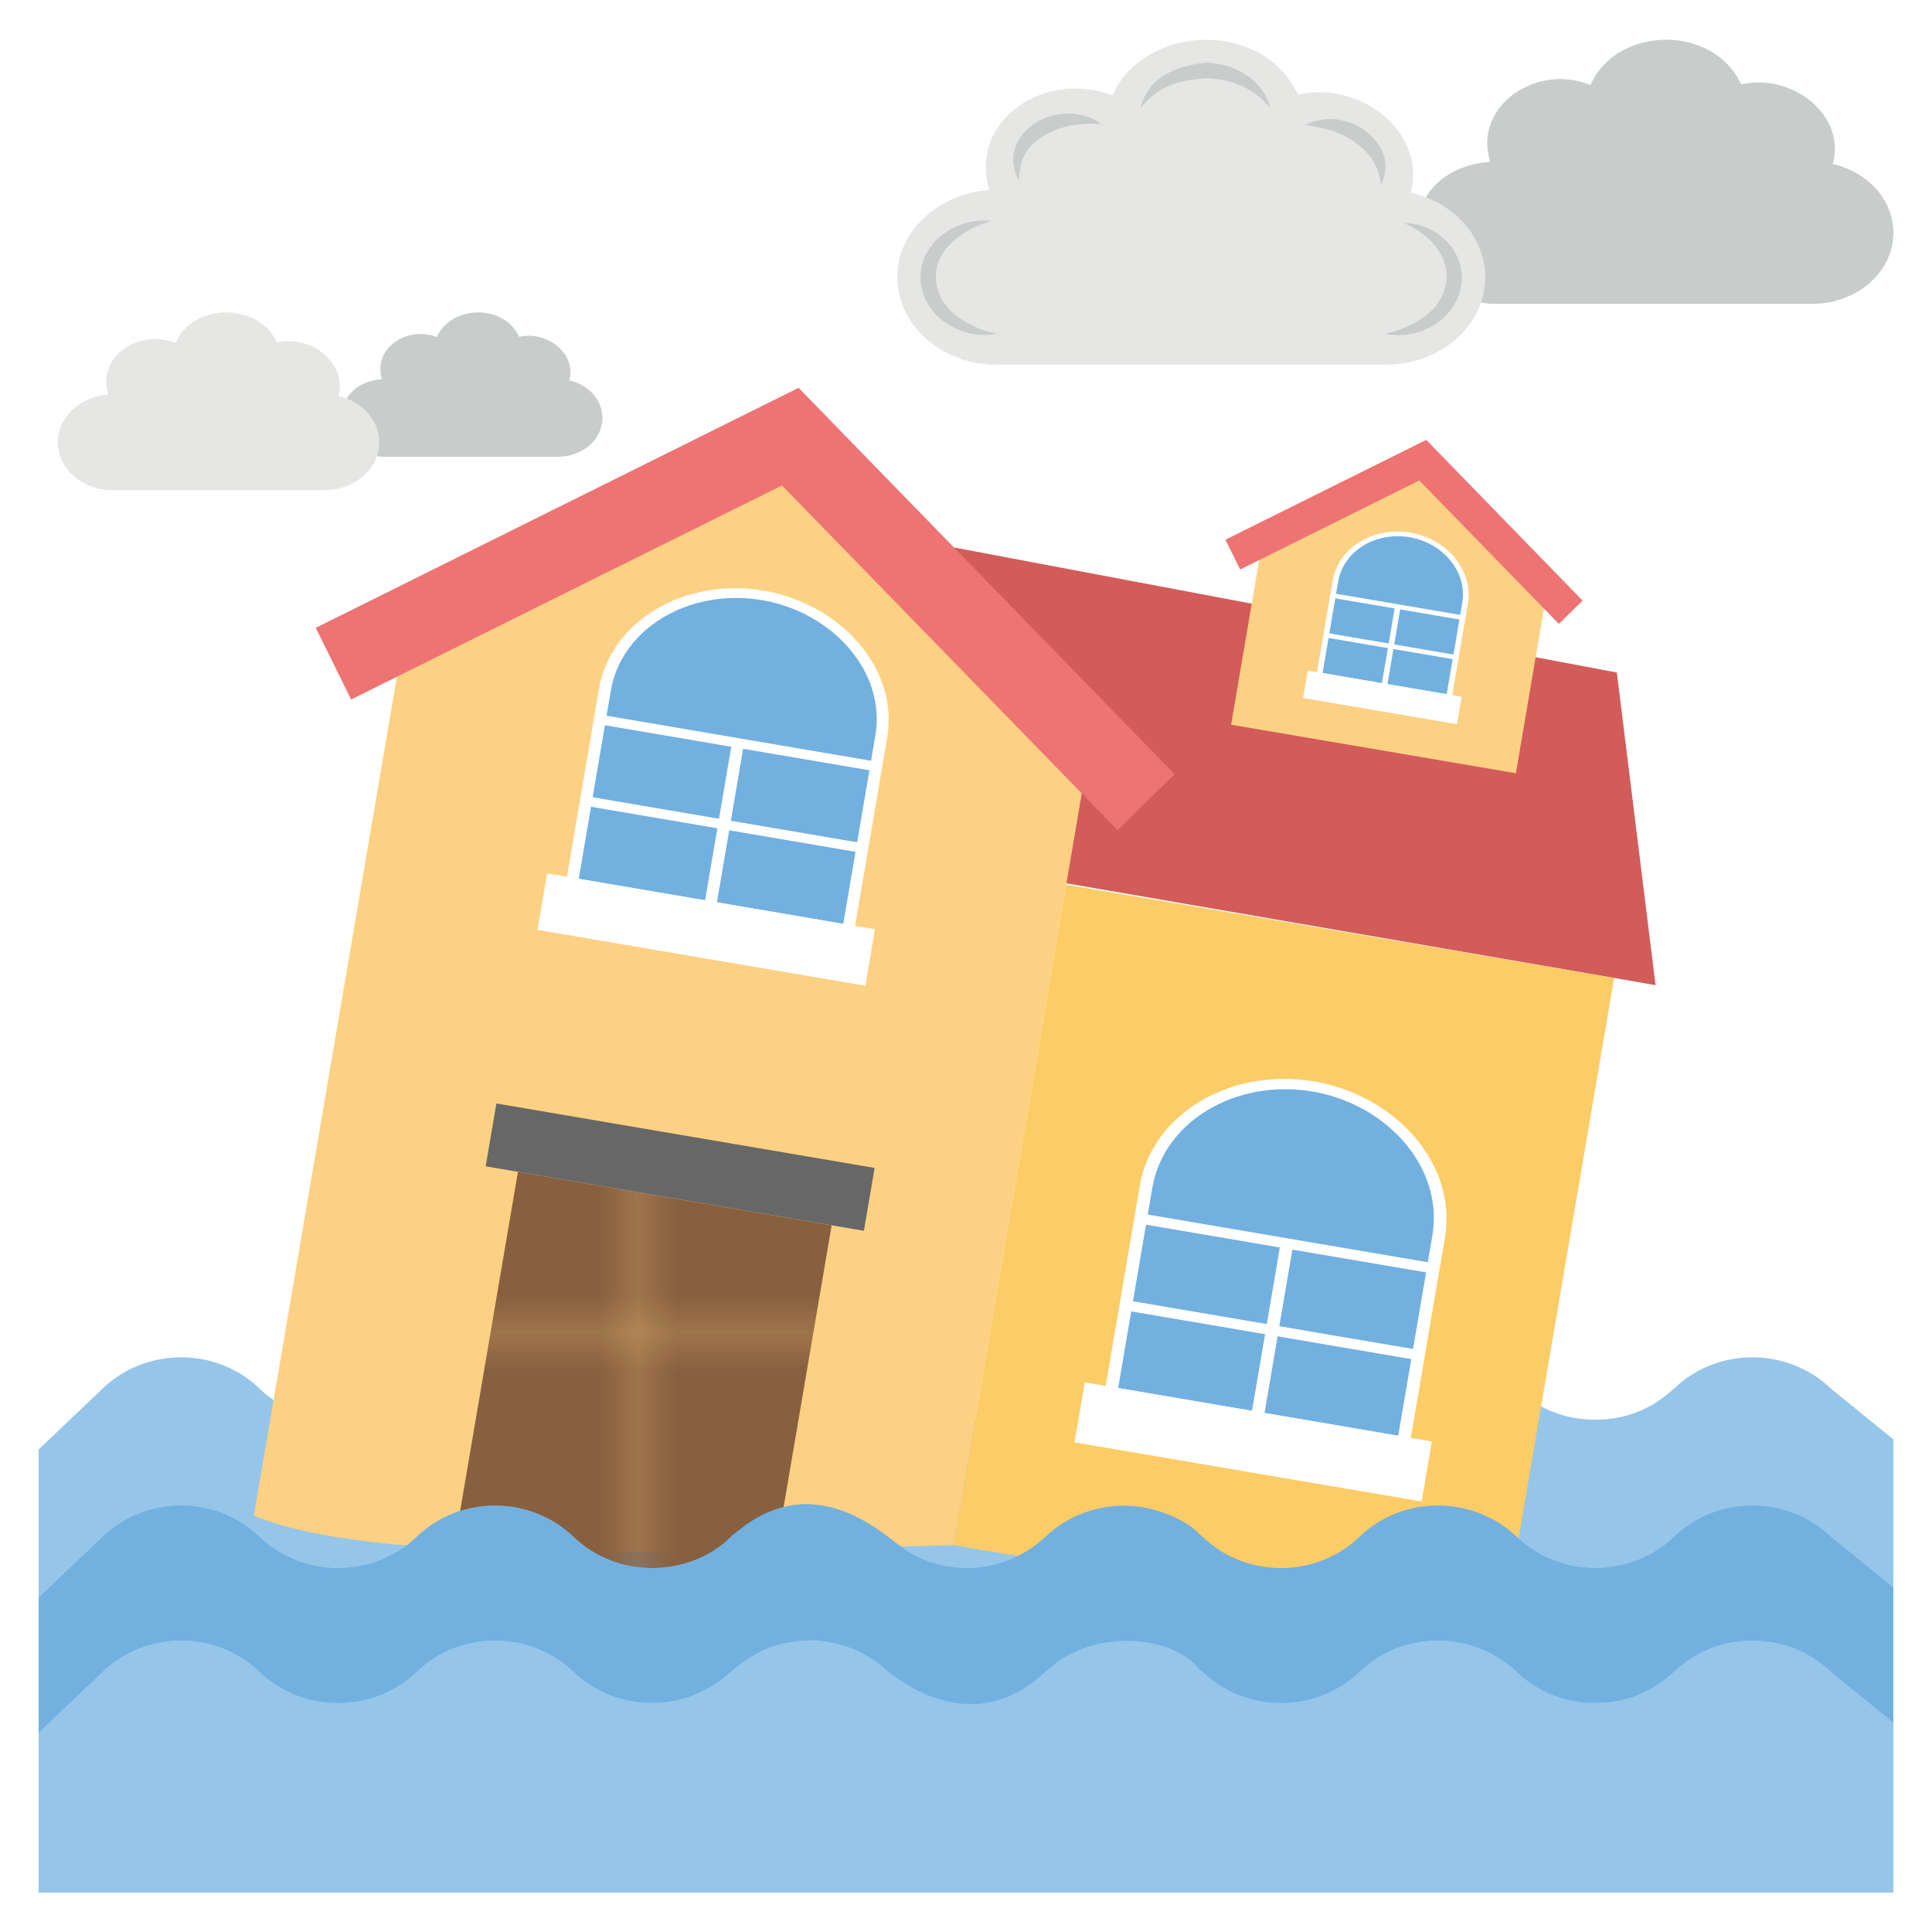 <svg xmlns="http://www.w3.org/2000/svg" enable-background="new 0 0 50 50" viewBox="0 0 50 50" id="flood">
  <pattern id="a" width="8.814" height="8.814" x="-280" y="-280" overflow="visible" patternUnits="userSpaceOnUse" viewBox="0 -8.814 8.814 8.814">
    <polygon fill="none" points="0 0 8.814 0 8.814 -8.814 0 -8.814"></polygon>
    <polygon fill="#88603F" points="8.814 0 0 0 0 -8.814 8.814 -8.814"></polygon>
  </pattern>
  <path fill="#95C6EA" d="M49,37.252v4.39H1v-4.13c0.1-0.095,1.756-1.671,1.65-1.57c1.12-1.08,2.94-1.09,4.06-0.01
		l0.01,0.01c1.12,1.07,2.94,1.07,4.06,0l0.01-0.01c1.12-1.08,2.94-1.07,4.06,0.01c0.56,0.54,1.3,0.8,2.03,0.8
		c1.142,0,1.624-0.479,2.25-0.98c1.13-0.91,2.79-0.84,3.85,0.17l0.01,0.01c0.797,0.748,1.565,0.738,2.04,0.8
		c2.064,0,1.986-1.61,4.06-1.61c0.909,0,1.723,0.461,1.93,0.72c0.03,0.02,0.06,0.05,0.09,0.08l0.02,0.01
		c1.11,1.07,2.93,1.07,4.05,0l0.01-0.01c1.12-1.08,2.94-1.07,4.07,0.01c0.57,0.543,1.277,0.8,2.03,0.8
		c1.279,0,1.939-0.748,2.04-0.81c1.12-1.08,2.94-1.07,4.06,0.01L49,37.252z"></path>
  <polygon fill="#D25C59" points="42.845 25.495 23.196 22.099 24.686 14.168 41.844 17.405"></polygon>
  <path fill="#FCD183" d="M24.68,39.988c-7.285,0.182-15.02,0.522-18.11-0.762l3.917-22.975l9.963-4.949
				l7.761,7.971L24.68,39.988z"></path>
  <polygon fill="#EE7373" points="30.399 20.037 28.921 21.484 20.237 12.563 9.087 18.103 8.172 16.248 20.667 10.037"></polygon>
  <rect width="14.383" height="17.34" x="26.034" y="23.98" fill="#FCCC67" transform="rotate(9.667 33.23 32.66)"></rect>
  <polygon fill="url(#a)" points="19.856 41.491 11.737 40.107 13.404 30.328 21.523 31.712"></polygon>
  <rect width="1.65" height="9.93" x="16.777" y="25.242" fill="#676767" transform="rotate(-80.328 17.601 30.206)"></rect>
  <path fill="#72B0E0" d="M37.232,32.007l-0.905,5.309l-7.574-1.291l0.905-5.309c0.305-1.792,2.248-2.954,4.34-2.598
					C36.018,28.463,37.543,30.181,37.232,32.007z"></path>
  <path fill="#FFF" d="M36.467,37.475l-7.897-1.346l0.927-5.44c0.317-1.861,2.346-3.072,4.523-2.701
					c2.072,0.353,3.703,2.118,3.374,4.047L36.467,37.475z M28.938,35.922l7.248,1.236l0.883-5.178
					c0.304-1.784-1.197-3.407-3.094-3.73c-1.998-0.341-3.862,0.778-4.154,2.494L28.938,35.922z"></path>
  <rect width=".329" height="4.554" x="32.758" y="32.149" fill="#FFF" transform="rotate(9.667 32.927 34.437)"></rect>
  <rect width="7.583" height=".266" x="29.563" y="32.057" fill="#FFF" transform="rotate(9.667 33.359 32.2)"></rect>
  <rect width="7.683" height=".266" x="29.081" y="34.293" fill="#FFF" transform="rotate(9.667 32.927 34.437)"></rect>
  <rect width="9.113" height="1.576" x="27.874" y="36.529" fill="#FFF" transform="rotate(9.667 32.434 37.329)"></rect>
  <path fill="#72B0E0" d="M22.806,19.068l-0.851,4.991l-7.152-1.219l0.851-4.991
						c0.287-1.684,2.12-2.776,4.096-2.439C21.66,15.736,23.098,17.354,22.806,19.068z"></path>
  <path fill="#FFF" d="M22.087,24.208l-7.457-1.271l0.872-5.114c0.298-1.749,2.213-2.886,4.269-2.536
						c1.926,0.328,3.502,1.969,3.188,3.807L22.087,24.208z M14.978,22.743l6.845,1.167l0.83-4.868
						c0.286-1.68-1.137-3.204-2.924-3.509c-1.887-0.322-3.646,0.729-3.921,2.342L14.978,22.743z"></path>
  <rect width=".311" height="4.281" x="18.583" y="19.199" fill="#FFF" transform="rotate(9.667 18.74 21.346)"></rect>
  <rect width="7.161" height=".25" x="15.564" y="19.112" fill="#FFF" transform="rotate(9.667 19.147 19.243)"></rect>
  <rect width="7.255" height=".25" x="15.111" y="21.214" fill="#FFF" transform="rotate(9.667 18.741 21.345)"></rect>
  <rect width="8.606" height="1.482" x="13.973" y="23.316" fill="#FFF" transform="rotate(9.667 18.277 24.063)"></rect>
  <polygon fill="#FCD183" points="39.231 20.011 40.047 15.225 36.82 11.911 32.677 13.969 31.861 18.755"></polygon>
  <polygon fill="#EE7373" points="40.957 15.543 40.343 16.145 36.731 12.435 32.095 14.739 31.715 13.967 36.911 11.384"></polygon>
  <g>
    <path fill="#72B0E0" d="M37.916,15.612l-0.414,2.427L34.146,17.467l0.414-2.427c0.14-0.819,1.004-1.355,1.931-1.196
					c0.46,0.078,0.851,0.317,1.11,0.638C37.859,14.803,37.986,15.206,37.916,15.612z"></path>
    <path fill="#FFF" d="M37.564,18.111l-3.5-0.597l0.424-2.487c0.145-0.851,1.048-1.409,2.013-1.244
					c0.465,0.079,0.877,0.316,1.159,0.666c0.281,0.349,0.398,0.766,0.328,1.175L37.564,18.111z M34.228,17.419
					l3.212,0.548l0.404-2.367c0.064-0.378-0.043-0.764-0.303-1.086c-0.259-0.321-0.636-0.538-1.061-0.61
					c-0.886-0.151-1.715,0.364-1.849,1.149L34.228,17.419z"></path>
    <rect width=".146" height="2.082" x="35.926" y="15.686" fill="#FFF" transform="rotate(9.667 36.005 16.734)"></rect>
    <rect width="3.361" height=".121" x="34.515" y="15.644" fill="#FFF" transform="rotate(9.667 36.202 15.711)"></rect>
    <rect width="3.405" height=".121" x="34.297" y="16.666" fill="#FFF" transform="rotate(9.667 36.005 16.734)"></rect>
    <rect width="4.039" height=".721" x="33.755" y="17.688" fill="#FFF" transform="rotate(9.667 35.78 18.056)"></rect>
  </g>
  <path fill="#C8CCCA" d="M49,6.022c0,1.025-0.945,1.842-2.106,1.842H38.734c-2.665,0-2.837-3.477-0.168-3.676
		c-0.456-1.443,1.202-2.562,2.595-1.986c0.67-1.534,3.177-1.591,3.9-0.016c1.323-0.311,2.727,0.811,2.37,2.058
		C48.343,4.453,49,5.173,49,6.022z"></path>
  <path fill="#E6E6E5" d="M38.438,7.175c0,1.257-1.161,2.266-2.587,2.266H25.802c-1.417,0-2.579-1.009-2.579-2.266
		c0-1.201,1.057-2.162,2.378-2.258c-0.532-1.823,1.447-3.111,3.195-2.45c0.804-1.84,3.889-1.983,4.797-0.016
		c1.374-0.327,2.979,0.644,2.979,2.09c0,0.144-0.024,0.304-0.064,0.448C37.629,5.237,38.438,6.126,38.438,7.175z"></path>
  <path fill="#C8CCCA" d="M15.59,10.815c0,0.56-0.517,1.007-1.151,1.007H9.977c-1.457,0-1.551-1.901-0.092-2.01
		c-0.249-0.789,0.657-1.401,1.419-1.086C11.665,7.899,13.036,7.846,13.436,8.718c0.724-0.17,1.491,0.443,1.296,1.125
		C15.231,9.957,15.59,10.351,15.59,10.815z"></path>
  <path fill="#E6E6E5" d="M9.815,11.446c0,0.687-0.635,1.239-1.414,1.239H2.907c-0.775,0-1.41-0.552-1.41-1.239
		c0-0.657,0.578-1.182,1.3-1.235C2.509,9.224,3.578,8.506,4.544,8.871C4.994,7.842,6.68,7.808,7.167,8.863
		c0.883-0.21,1.828,0.545,1.594,1.388C9.373,10.386,9.815,10.872,9.815,11.446z"></path>
  <path fill="#C8CCCA" d="M36.338 5.771c.864.004 1.658.782 1.466 1.687-.178.842-1.1 1.355-1.952 1.181.696-.16 1.427-.554 1.56-1.262C37.53 6.862 37.257 6.19 36.338 5.771zM33.774 3.231c.497-.24 1.065-.187 1.529.13.486.358.711.882.43 1.44-.027-.519-.306-.861-.66-1.113C34.592 3.33 33.982 3.274 33.774 3.231zM29.526 2.791c.097-.534.584-1.062 1.669-1.167.907.012 1.558.588 1.672 1.163-.44-.536-1.06-.758-1.672-.763C30.491 2.084 29.972 2.222 29.526 2.791zM26.366 4.675c-.331-.657-.049-1.208.483-1.528.591-.331 1.278-.233 1.649.063-.549-.037-1.041.048-1.447.283C26.427 3.841 26.396 4.309 26.366 4.675zM25.805 8.639c-.907.175-1.916-.43-1.978-1.376-.067-.955.907-1.66 1.832-1.544-.783.219-1.498.777-1.433 1.518C24.259 7.977 25 8.472 25.805 8.639z"></path>
  <path fill="#72B0E0" d="M49,41.091v7.88H1v-7.62c0.1-0.095,1.756-1.671,1.65-1.57c1.12-1.08,2.94-1.09,4.06-0.01
		l0.01,0.01c1.12,1.07,2.94,1.07,4.06,0l0.01-0.01c1.12-1.08,2.94-1.07,4.06,0.01c1.129,1.089,2.996,1.045,4.06,0
		l0.01-0.01c0.081-0.081,0.153-0.124,0.21-0.17c2.1-1.691,3.942,0.322,4.37,0.56c1.013,0.631,2.512,0.593,3.55-0.38
		c0.56-0.54,1.3-0.81,2.04-0.81c0.909,0,1.723,0.461,1.93,0.72c0.03,0.02,0.06,0.05,0.09,0.08l0.02,0.01
		c1.11,1.07,2.93,1.07,4.05,0l0.01-0.01c1.12-1.08,2.94-1.07,4.07,0.01c1.131,1.077,2.942,1.06,4.06,0l0.01-0.01
		c1.12-1.08,2.94-1.07,4.06,0.01L49,41.091z"></path>
  <path fill="#72B0E0" d="M49,41.091v7.88H1v-7.62c0.1-0.095,1.756-1.671,1.65-1.57c1.12-1.08,2.94-1.09,4.06-0.01
		l0.01,0.01c1.12,1.07,2.94,1.07,4.06,0l0.01-0.01c1.12-1.08,2.94-1.07,4.06,0.01c1.129,1.089,2.996,1.045,4.06,0
		l0.01-0.01c0.081-0.081,0.153-0.124,0.21-0.17c2.1-1.691,3.942,0.322,4.37,0.56c1.013,0.631,2.512,0.593,3.55-0.38
		c0.56-0.54,1.3-0.81,2.04-0.81c0.909,0,1.723,0.461,1.93,0.72c0.03,0.02,0.06,0.05,0.09,0.08l0.02,0.01
		c1.11,1.07,2.93,1.07,4.05,0l0.01-0.01c1.12-1.08,2.94-1.07,4.07,0.01c1.131,1.077,2.942,1.06,4.06,0l0.01-0.01
		c1.12-1.08,2.94-1.07,4.06,0.01L49,41.091z"></path>
  <path fill="#95C6EA" d="M49,44.581v4.39H1v-4.13c0.1-0.095,1.756-1.671,1.65-1.57c1.12-1.08,2.94-1.09,4.06-0.01
		l0.01,0.01c1.12,1.07,2.94,1.07,4.06,0l0.01-0.01c1.12-1.08,2.94-1.07,4.06,0.01c0.56,0.54,1.3,0.8,2.03,0.8
		c1.273,0,2.008-0.802,2.11-0.87c0.04-0.04,0.09-0.07,0.14-0.11c1.13-0.91,2.79-0.84,3.85,0.17
		c0.1,0.037,2.089,1.867,4.07,0.01c1.209-1.165,3.279-0.955,3.97-0.09c0.03,0.02,0.06,0.05,0.09,0.08l0.02,0.01
		c1.11,1.07,2.93,1.07,4.05,0l0.01-0.01c1.12-1.08,2.94-1.07,4.07,0.01c0.57,0.543,1.277,0.8,2.03,0.8
		c1.279,0,1.939-0.748,2.04-0.81c1.12-1.08,2.94-1.07,4.06,0.01L49,44.581z"></path>
</svg>
